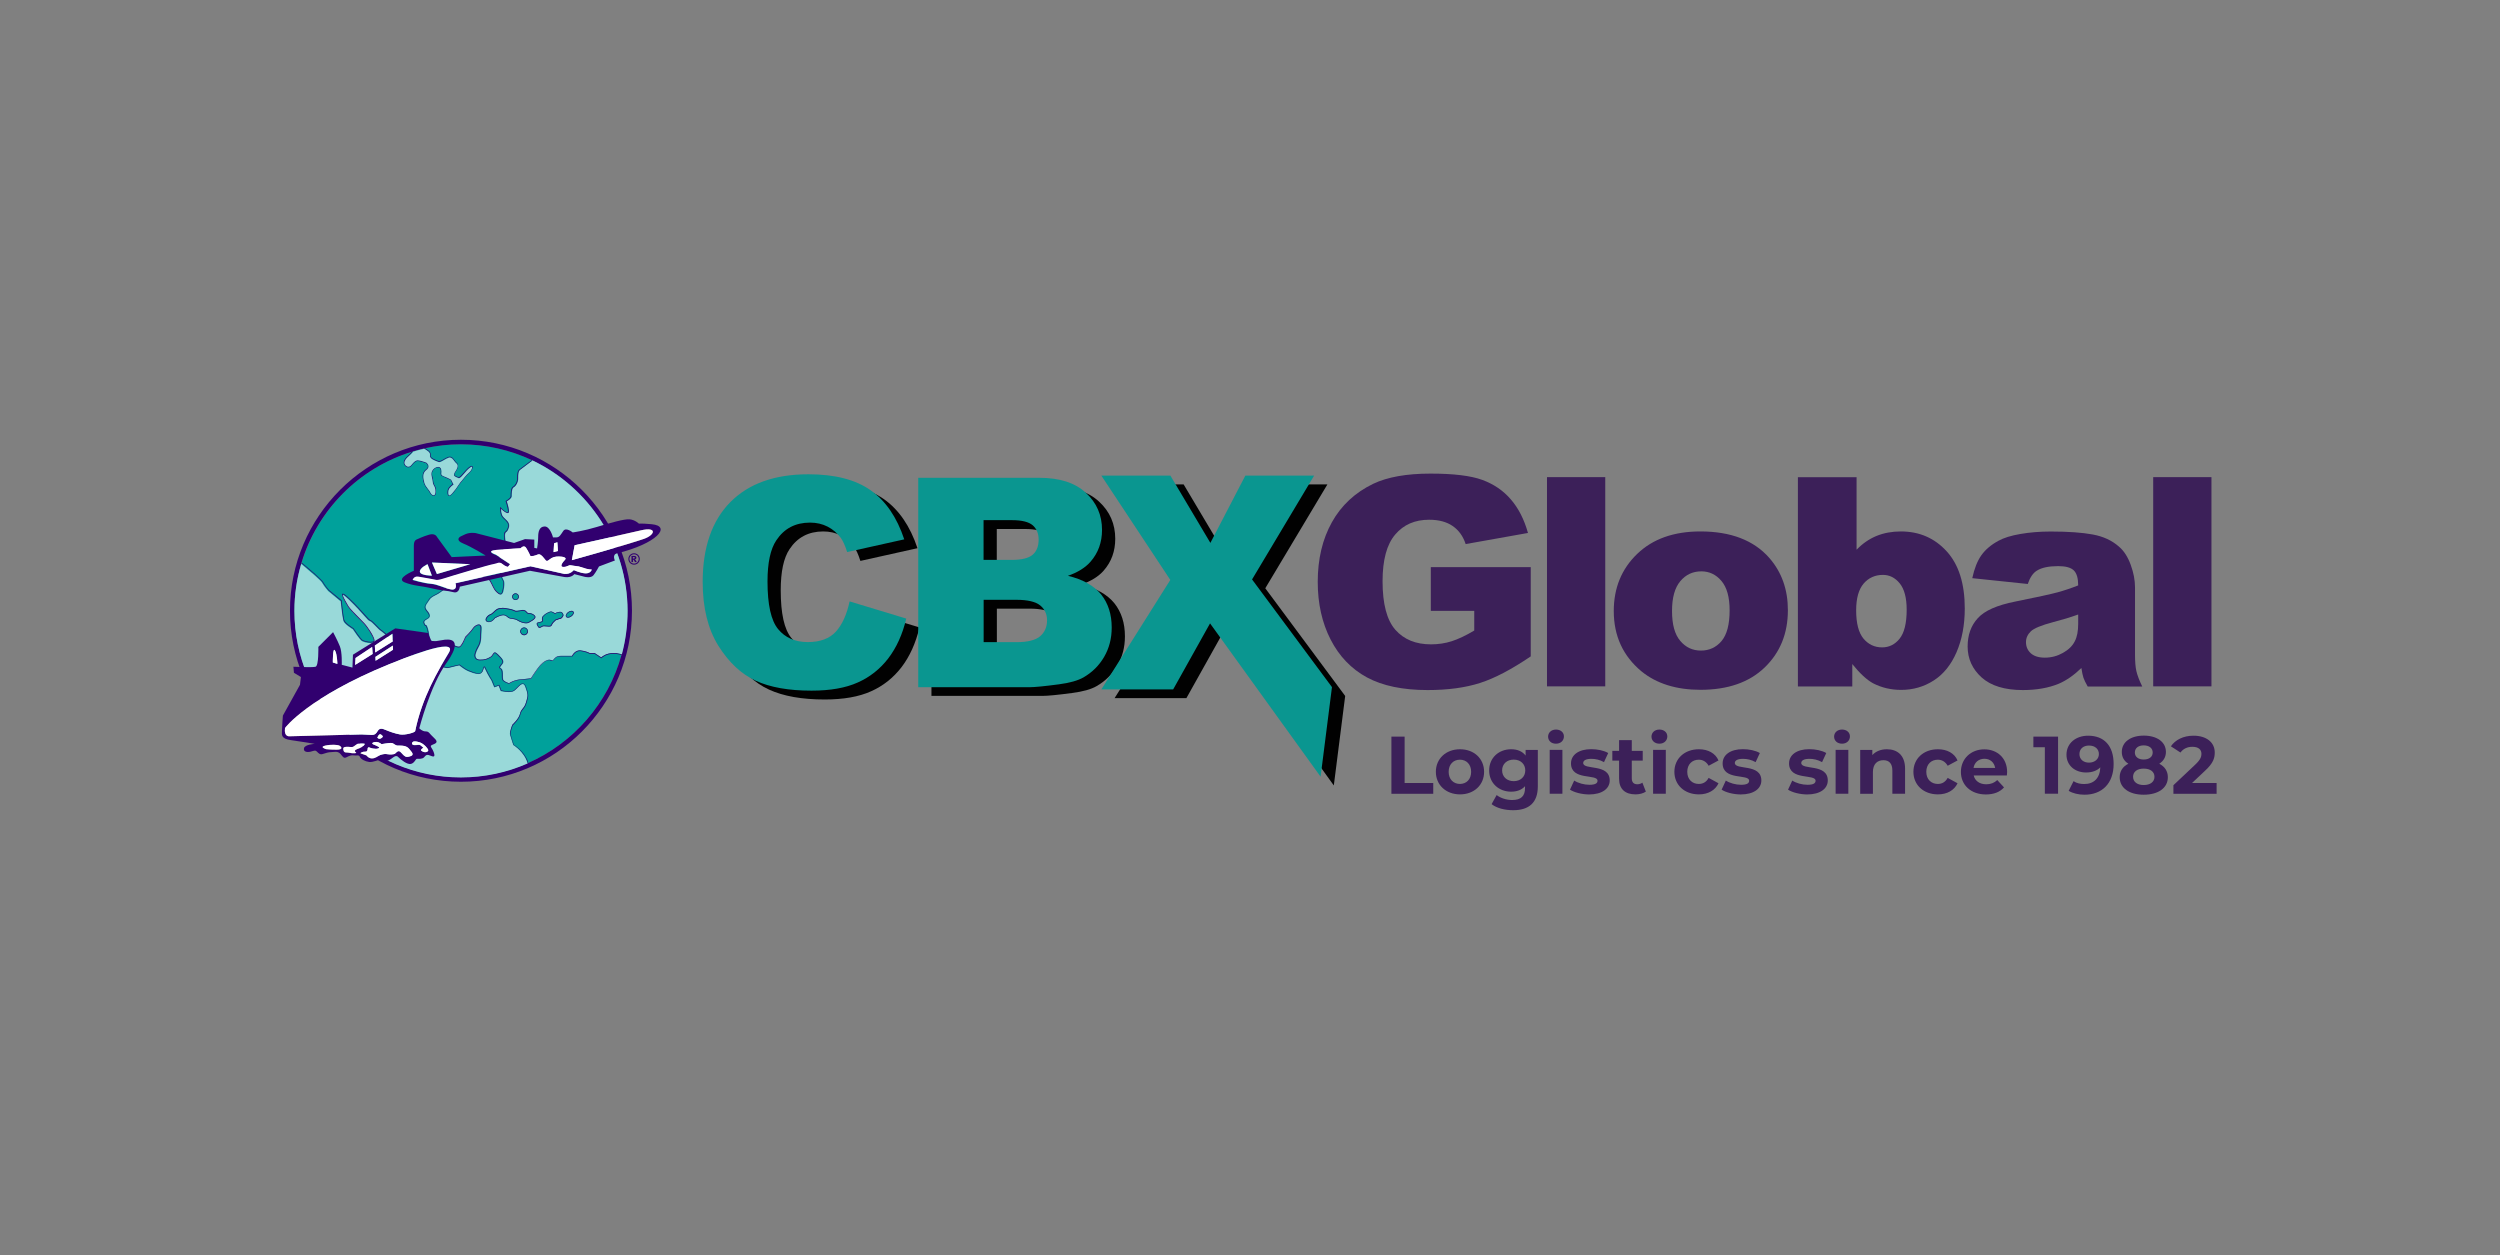 <svg xmlns="http://www.w3.org/2000/svg" xmlns:xlink="http://www.w3.org/1999/xlink" id="Layer_1" x="0px" y="0px" viewBox="0 0 296.93 149.06" style="enable-background:new 0 0 296.93 149.06;" xml:space="preserve"><rect x="0" y="0" width="296.93" height="149.06" fill="#808080" stroke="none"/><style type="text/css">	.st0{clip-path:url(#SVGID_00000089539515218415770680000011547963528200412598_);fill:#00A19B;}	.st1{clip-path:url(#SVGID_00000089539515218415770680000011547963528200412598_);fill:#31006F;}	.st2{clip-path:url(#SVGID_00000089539515218415770680000011547963528200412598_);fill:#99D9D9;}	.st3{clip-path:url(#SVGID_00000089539515218415770680000011547963528200412598_);fill:#FFFFFF;}	.st4{clip-path:url(#SVGID_00000089539515218415770680000011547963528200412598_);fill:#010101;}	.st5{clip-path:url(#SVGID_00000089539515218415770680000011547963528200412598_);fill:#3C2059;}	.st6{clip-path:url(#SVGID_00000089539515218415770680000011547963528200412598_);fill:#0A9690;}	.st7{fill:#3C2059;}</style><g>	<g>		<g>			<defs>				<rect id="SVGID_1_" width="296.93" height="149.06"></rect>			</defs>			<clipPath id="SVGID_00000125563576614613654550000011286493703321839270_">				<use xlink:href="#SVGID_1_" style="overflow:visible;"></use>			</clipPath>			<path style="clip-path:url(#SVGID_00000125563576614613654550000011286493703321839270_);fill:#00A19B;" d="M73.84,77.7    c0.44-1.64,0.68-3.38,0.68-5.16c0-7.86-4.61-14.67-11.27-17.85c-0.03-0.01-0.06-0.03-0.08-0.04c-2.56-1.21-5.41-1.88-8.42-1.88    c-1.47,0-2.9,0.16-4.28,0.47c-0.04,0.01-0.08,0.02-0.11,0.03c-0.44,0.1-0.87,0.22-1.3,0.34c-0.04,0.01-0.08,0.03-0.13,0.04    c-6.28,1.94-11.22,6.92-13.11,13.22c-0.01,0.03-0.02,0.05-0.03,0.08c-0.53,1.78-0.81,3.65-0.81,5.59    c0,10.9,8.87,19.77,19.77,19.77c2.81,0,5.49-0.59,7.92-1.66c0.03-0.01,0.05-0.02,0.08-0.03c5.37-2.38,9.5-7.1,11.07-12.85    C73.83,77.75,73.83,77.72,73.84,77.7"></path>			<path style="clip-path:url(#SVGID_00000125563576614613654550000011286493703321839270_);fill:#31006F;" d="M54.75,52.23    c-11.2,0-20.31,9.11-20.31,20.31c0,11.19,9.11,20.31,20.31,20.31c11.2,0,20.31-9.11,20.31-20.31    C75.06,61.34,65.95,52.23,54.75,52.23 M62.74,90.62c-0.03,0.01-0.05,0.02-0.08,0.03c-2.42,1.06-5.1,1.66-7.92,1.66    c-10.9,0-19.77-8.87-19.77-19.77c0-1.94,0.28-3.82,0.81-5.59c0.01-0.03,0.02-0.06,0.02-0.08c1.89-6.3,6.84-11.28,13.12-13.22    c0.04-0.01,0.08-0.03,0.13-0.04c0.43-0.13,0.86-0.24,1.3-0.34c0.04-0.01,0.08-0.02,0.12-0.03c1.38-0.31,2.81-0.47,4.28-0.47    c3.01,0,5.86,0.68,8.42,1.88c0.03,0.01,0.06,0.03,0.08,0.04c6.66,3.18,11.27,9.99,11.27,17.85c0,1.78-0.24,3.51-0.68,5.16    c-0.01,0.03-0.01,0.05-0.02,0.08C72.24,83.53,68.12,88.24,62.74,90.62"></path>			<path style="clip-path:url(#SVGID_00000125563576614613654550000011286493703321839270_);fill:#99D9D9;" d="M63.25,54.69    c-0.61,0.46-1.31,0.99-1.45,1.1c-0.24,0.18-0.24,0.57-0.24,1.01c0,0.48-0.28,0.95-0.54,1.08c-0.24,0.12-0.24,0.84-0.24,1.07    c0,0.25-0.45,0.53-0.58,0.6c0.07,0.21,0.37,1.13,0.22,1.34c-0.02,0.03-0.06,0.05-0.1,0.05c-0.02,0-0.04,0-0.06-0.01    c-0.31-0.1-0.61-0.39-0.73-0.53c-0.01,0.19,0,0.63,0.19,0.92c0.08,0.11,0.18,0.21,0.3,0.32c0.27,0.25,0.57,0.53,0.43,1.02    c-0.11,0.37-0.22,0.46-0.31,0.53c-0.07,0.05-0.11,0.09-0.14,0.25c-0.06,0.38,0.13,1.21,0.13,1.22l0.01,0.02l-0.01,0.01    c-0.52,0.87-1.27,2.31-1.05,2.49c0.2,0.16,0.35,0.64,0.48,1.07c0.09,0.27,0.17,0.53,0.24,0.63c0.21,0.28,0.08,0.92,0.01,1.27    c-0.02,0.12-0.1,0.46-0.33,0.46c-0.08,0-0.16-0.04-0.26-0.12c-0.33-0.26-0.4-0.33-0.66-0.86c-0.06-0.12-0.11-0.22-0.14-0.29    c-0.11-0.23-0.13-0.27-0.38-0.62c-0.15-0.21-0.9-0.32-2.1-0.32c-0.4,0-0.72,0.01-0.78,0.02c-0.17,0.11-2.48,1.64-2.85,1.94    c-0.16,0.13-0.35,0.23-0.54,0.32c-0.3,0.15-0.6,0.31-0.76,0.58c-0.06,0.1-0.12,0.19-0.19,0.28c-0.23,0.33-0.41,0.59-0.08,0.97    c0.25,0.29,0.36,0.51,0.32,0.69c-0.03,0.14-0.13,0.25-0.33,0.35c-0.36,0.18-0.37,0.35-0.24,0.6c0.04,0.08,0.06,0.08,0.08,0.08    c0.08,0,0.13,0.02,0.25,0.38c0.18,0.52,0.2,1.26,0.2,1.42l1.14,0.38l1.31-0.07l0.01,0.01c0.01,0.01,0.68,0.47,1.04,0.47    c0.04,0,0.07,0,0.1-0.01c0.25-0.1,0.59-0.86,0.69-1.15l0.01-0.01c0.01-0.01,0.72-0.72,0.9-1.03c0.12-0.21,0.44-0.44,0.68-0.44    c0.09,0,0.16,0.03,0.21,0.08c0.08,0.08,0.11,0.23,0.1,0.44c-0.02,0.23-0.03,0.44-0.03,0.64c-0.02,0.55-0.04,0.99-0.23,1.33    c-0.23,0.41-0.38,0.74-0.45,1.03c-0.03,0.14-0.03,0.34,0.08,0.48c0.1,0.12,0.25,0.18,0.47,0.18c0.58,0,0.77-0.07,1.22-0.32    c0.16-0.09,0.25-0.23,0.31-0.34c0.07-0.11,0.13-0.2,0.23-0.2c0.09,0,0.19,0.07,0.35,0.22c0.52,0.52,0.81,0.81,0.52,1.16    l-0.05,0.06c-0.13,0.16-0.23,0.28-0.21,0.36c0.01,0.03,0.05,0.07,0.12,0.11c0.2,0.1,0.2,0.47,0.2,0.83c0,0.17,0,0.32,0.02,0.43    c0.05,0.24,0.53,0.43,0.73,0.49c0.1-0.07,0.59-0.39,1.31-0.45c0.69-0.06,1.18-0.12,1.28-0.13c0.09-0.13,0.68-1.07,1.1-1.55    c0.37-0.42,0.76-0.66,1.09-0.66c0.1,0,0.19,0.02,0.26,0.07c0.11,0.06,0.16,0,0.26-0.12c0.13-0.16,0.33-0.41,0.83-0.41h1.34    c0.07-0.13,0.4-0.71,1-0.65c0.61,0.06,1.04,0.29,1.11,0.32h0.59l0.01,0.01l0.75,0.5c0.11-0.11,0.6-0.52,1.48-0.52    c0.22,0,0.45,0.03,0.68,0.08c0.09,0.02,0.19,0.04,0.28,0.06c0.44-1.65,0.68-3.38,0.68-5.16C74.52,64.68,69.91,57.87,63.25,54.69     M61.23,70.47c0.22,0,0.4,0.18,0.4,0.4c0,0.22-0.18,0.4-0.4,0.4c-0.22,0-0.4-0.18-0.4-0.4C60.83,70.65,61.01,70.47,61.23,70.47     M62.25,75.44c-0.25,0-0.46-0.2-0.46-0.46c0-0.25,0.2-0.46,0.46-0.46c0.25,0,0.46,0.21,0.46,0.46    C62.7,75.24,62.5,75.44,62.25,75.44 M62.97,73.86c-0.05,0.03-0.09,0.05-0.13,0.08c-0.09,0.06-0.22,0.09-0.36,0.09    c-0.33,0-0.7-0.15-0.92-0.28c-0.3-0.18-0.37-0.19-0.76-0.25l-0.08-0.01c-0.27-0.04-0.36-0.12-0.47-0.21    c-0.08-0.07-0.16-0.13-0.32-0.19c-0.04-0.01-0.09-0.02-0.15-0.02c-0.37,0-0.91,0.3-0.98,0.34c-0.05,0.07-0.35,0.48-0.74,0.48    c-0.05,0-0.1-0.01-0.15-0.02c-0.15-0.04-0.23-0.14-0.23-0.27c-0.01-0.24,0.26-0.56,0.56-0.65c0.16-0.05,0.28-0.18,0.42-0.31    c0.19-0.18,0.38-0.37,0.69-0.41c0.15-0.02,0.27-0.03,0.37-0.03c0.15,0,0.26,0.02,0.4,0.04c0.08,0.01,0.17,0.03,0.28,0.04    c0.42,0.06,0.79,0.23,0.85,0.26c0.05,0,0.28-0.01,0.57-0.06c0.13-0.03,0.22-0.04,0.29-0.04c0.19,0,0.33,0.07,0.46,0.25    c0.08,0.11,0.16,0.11,0.28,0.12c0.14,0.01,0.31,0.02,0.56,0.2c0.11,0.08,0.17,0.17,0.16,0.27    C63.58,73.52,63.24,73.71,62.97,73.86 M66.81,73.29c-0.04,0.05-0.17,0.2-0.29,0.2c-0.08,0-0.16,0.04-0.23,0.07    c-0.07,0.03-0.13,0.06-0.18,0.06c-0.07,0-0.18,0.11-0.3,0.24c-0.03,0.03-0.06,0.06-0.09,0.09c-0.09,0.09-0.12,0.17-0.16,0.24    c-0.03,0.07-0.06,0.14-0.14,0.18c-0.05,0.03-0.12,0.04-0.23,0.04c-0.09,0-0.2-0.01-0.31-0.02c-0.1-0.01-0.19-0.02-0.26-0.02    c-0.14,0-0.22,0.05-0.3,0.1c-0.05,0.03-0.1,0.06-0.16,0.08c-0.03,0.01-0.06,0.01-0.08,0.01c-0.13,0-0.19-0.12-0.3-0.34    c-0.04-0.08-0.05-0.14-0.02-0.2c0.05-0.1,0.21-0.12,0.32-0.14c0.02-0.01,0.05-0.01,0.07-0.01c0.19-0.04,0.27-0.09,0.25-0.16    c-0.05-0.23-0.03-0.39,0.06-0.5c0.1-0.13,0.29-0.29,0.43-0.37c0.13-0.08,0.42-0.21,0.57-0.21c0.12,0,0.39,0.16,0.49,0.22    c0.13-0.13,0.45-0.18,0.6-0.18c0.04,0,0.07,0,0.09,0.01c0.15,0.03,0.26,0.22,0.29,0.34C66.94,73.11,66.84,73.25,66.81,73.29     M67.77,73.27c-0.11,0.06-0.22,0.09-0.31,0.09c-0.13,0-0.23-0.06-0.25-0.16c-0.05-0.17,0.11-0.42,0.37-0.56    c0.11-0.06,0.22-0.09,0.31-0.09c0.13,0,0.22,0.06,0.25,0.16C68.19,72.89,68.02,73.13,67.77,73.27"></path>			<path style="clip-path:url(#SVGID_00000125563576614613654550000011286493703321839270_);fill:#99D9D9;" d="M60.98,88.51    l-0.01-0.01l-0.01-0.01c-0.01-0.04-0.33-0.98-0.39-1.24c-0.07-0.27,0.25-1.1,0.26-1.13l0.01-0.01c0.01-0.01,0.77-0.71,0.9-1.28    c0.06-0.29,0.19-0.46,0.33-0.64c0.14-0.18,0.29-0.37,0.39-0.73c0.02-0.09,0.04-0.16,0.06-0.23c0.15-0.53,0.21-0.73-0.13-1.63    c-0.09-0.24-0.19-0.35-0.32-0.35c-0.18,0-0.4,0.22-0.61,0.44c-0.19,0.2-0.4,0.41-0.59,0.46c-0.12,0.03-0.27,0.05-0.44,0.05    c-0.46,0-0.94-0.11-0.94-0.11l-0.02,0l-0.25-0.63l-0.52,0.19l-0.34-0.82c0,0-0.39-0.59-0.72-1.3c-0.11-0.24-0.15-0.27-0.16-0.27    c-0.01,0.01-0.04,0.1-0.06,0.17c-0.04,0.15-0.1,0.36-0.24,0.5c-0.08,0.08-0.21,0.13-0.38,0.13c-0.38,0-0.9-0.22-1.18-0.33    c-0.04-0.02-0.08-0.03-0.11-0.05c-0.3-0.12-0.87-0.57-0.97-0.64c-0.11,0.02-0.68,0.14-1.09,0.26c-0.11,0.03-0.22,0.05-0.34,0.05    c-0.33,0-0.58-0.11-0.59-0.11c-0.01-0.01-1.12-0.59-2.27-0.72c-0.9-0.1-3.13-2-4.33-3.01c-0.35-0.3-0.63-0.54-0.69-0.57    c-0.12-0.06-0.35-0.29-0.59-0.54c-0.27-0.28-0.58-0.59-0.71-0.62c-0.14-0.03-0.31-0.23-0.66-0.62c-0.37-0.43-0.94-1.06-1.83-1.93    c-0.52-0.5-0.69-0.58-0.75-0.58c-0.01,0-0.01,0-0.01,0.01c-0.03,0.05,0.02,0.31,0.67,1.39l0.03,0.05    c0.13,0.21,0.74,0.87,1.82,1.94c0.4,0.4,1.18,1.58,1.25,2.04c0.01,0.07-0.01,0.13-0.05,0.18c-0.07,0.08-0.21,0.12-0.41,0.12    c-0.38,0-0.88-0.14-1.04-0.26c-0.25-0.19-0.97-1.26-1.04-1.37c-0.1-0.06-0.99-0.61-1.12-0.99c-0.12-0.38-0.31-2.13-0.33-2.33    l-1.48-1.23c-0.01-0.01-0.47-0.53-0.73-0.99c-0.15-0.27-1.45-1.38-2.47-2.23c-0.53,1.77-0.81,3.65-0.81,5.59    c0,10.9,8.87,19.77,19.77,19.77c2.82,0,5.49-0.59,7.92-1.66C62.29,89.3,60.99,88.52,60.98,88.51"></path>			<path style="clip-path:url(#SVGID_00000125563576614613654550000011286493703321839270_);fill:#31006F;" d="M48.49,55.51    c0.16,0,0.31-0.08,0.43-0.24c0.28-0.34,0.46-0.52,0.7-0.52c0.24,0,0.91,0.24,0.98,0.26c0.03,0.02,0.22,0.18,0.22,0.38    c0,0.12-0.07,0.24-0.22,0.35c-0.57,0.43-0.4,1.09-0.28,1.57c0.08,0.33,0.28,0.58,0.46,0.8c0.11,0.14,0.22,0.28,0.27,0.41    c0.08,0.2,0.28,0.36,0.45,0.36c0.09,0,0.29-0.05,0.29-0.51c0-0.41-0.08-0.57-0.17-0.71c-0.06-0.11-0.13-0.23-0.16-0.49    c-0.02-0.2-0.06-0.36-0.09-0.5c-0.07-0.29-0.11-0.48,0.02-0.74c0.12-0.23,0.41-0.42,0.64-0.42c0.1,0,0.23,0.04,0.29,0.22    c0.05,0.16,0.03,0.29,0.02,0.4c-0.02,0.2-0.03,0.35,0.33,0.49c0.47,0.18,0.79,0.36,0.85,0.39l0.24,0.49    c-0.12,0.08-0.53,0.38-0.59,0.74c-0.03,0.21-0.04,0.47,0.06,0.59c0.03,0.04,0.08,0.06,0.13,0.06c0.11,0,0.24-0.09,0.41-0.28    c0.34-0.38,0.51-0.65,0.67-0.89c0.09-0.14,0.17-0.26,0.27-0.38l0.08-0.1c0.27-0.34,0.68-0.85,0.98-1.1    c0.22-0.18,0.42-0.58,0.36-0.73c-0.04-0.12-0.18-0.1-0.41,0.07c-0.26,0.2-0.48,0.47-0.69,0.7c-0.25,0.29-0.48,0.55-0.6,0.49    c-0.04-0.02-0.09-0.04-0.14-0.06c-0.14-0.06-0.28-0.12-0.32-0.22c-0.02-0.07,0.01-0.15,0.08-0.25c0.2-0.31,0.58-0.87,0.19-1.18    c-0.1-0.08-0.18-0.19-0.26-0.31c-0.15-0.2-0.3-0.41-0.56-0.41c-0.07,0-0.14,0.01-0.21,0.04c-0.2,0.08-0.38,0.18-0.53,0.27    c-0.25,0.15-0.46,0.26-0.64,0.19c-0.04-0.01-0.08-0.03-0.12-0.05c-0.33-0.13-0.84-0.32-0.78-0.64c0.06-0.38-0.26-0.59-0.66-0.82    c-0.04,0.01-0.08,0.02-0.12,0.03h0c0.42,0.24,0.76,0.43,0.7,0.78c-0.06,0.39,0.48,0.59,0.83,0.73c0.04,0.02,0.08,0.03,0.12,0.05    c0.05,0.02,0.1,0.03,0.15,0.03c0.17,0,0.35-0.11,0.55-0.23c0.15-0.09,0.32-0.19,0.52-0.27c0.07-0.03,0.13-0.04,0.19-0.04    c0.22,0,0.35,0.18,0.5,0.38c0.08,0.12,0.17,0.23,0.28,0.32c0.28,0.22,0.12,0.59-0.21,1.08c-0.08,0.13-0.11,0.23-0.08,0.32    c0.04,0.14,0.2,0.21,0.36,0.27c0.05,0.02,0.1,0.04,0.14,0.06c0.02,0.01,0.05,0.02,0.08,0.02c0.17,0,0.37-0.23,0.62-0.53    c0.2-0.23,0.42-0.5,0.67-0.69c0.15-0.12,0.22-0.13,0.25-0.13c0.02,0,0.03,0.01,0.03,0.02c0.04,0.12-0.13,0.48-0.34,0.65    c-0.3,0.25-0.72,0.76-0.99,1.11l-0.08,0.1c-0.1,0.12-0.18,0.25-0.27,0.39c-0.15,0.24-0.33,0.5-0.66,0.88    c-0.19,0.21-0.29,0.26-0.35,0.26c-0.03,0-0.05-0.01-0.07-0.03c-0.06-0.08-0.08-0.29-0.04-0.52c0.06-0.38,0.57-0.7,0.58-0.71    l0.03-0.02l-0.29-0.58l-0.01-0.01c0,0-0.34-0.2-0.87-0.4c-0.31-0.12-0.3-0.21-0.28-0.41c0.01-0.11,0.02-0.25-0.03-0.43    c-0.05-0.18-0.18-0.28-0.36-0.28c-0.26,0-0.58,0.21-0.71,0.47c-0.14,0.28-0.09,0.5-0.03,0.8c0.03,0.14,0.07,0.3,0.09,0.49    c0.03,0.28,0.1,0.4,0.17,0.52c0.08,0.14,0.16,0.28,0.16,0.67c0,0.28-0.08,0.43-0.22,0.43c-0.14,0-0.31-0.14-0.37-0.31    c-0.06-0.14-0.17-0.28-0.29-0.43c-0.17-0.21-0.37-0.46-0.44-0.77c-0.12-0.49-0.27-1.09,0.25-1.49c0.17-0.13,0.25-0.27,0.25-0.42    c0-0.25-0.24-0.44-0.25-0.45l-0.01,0c-0.03-0.01-0.74-0.27-1.01-0.27c-0.27,0-0.48,0.19-0.76,0.54    c-0.11,0.14-0.24,0.21-0.37,0.21c-0.13,0-0.26-0.08-0.37-0.21c-0.19-0.26-0.04-0.63,0.39-1.01c0.25-0.21,0.35-0.35,0.46-0.51    c0.02-0.03,0.05-0.07,0.07-0.1c-0.04,0.01-0.08,0.03-0.13,0.04c0,0-0.01,0.01-0.01,0.01c-0.11,0.15-0.21,0.29-0.45,0.49    c-0.47,0.41-0.62,0.82-0.4,1.12C48.18,55.42,48.34,55.51,48.49,55.51"></path>			<path style="clip-path:url(#SVGID_00000125563576614613654550000011286493703321839270_);fill:#31006F;" d="M72.88,77.56    c-0.88,0-1.36,0.42-1.48,0.52l-0.75-0.5l-0.01-0.01h-0.59c-0.07-0.04-0.5-0.26-1.11-0.32c-0.61-0.06-0.94,0.52-1.01,0.65h-1.34    c-0.5,0-0.7,0.25-0.83,0.41c-0.1,0.12-0.15,0.18-0.26,0.12c-0.08-0.05-0.17-0.07-0.27-0.07c-0.32,0-0.71,0.24-1.09,0.66    c-0.42,0.48-1.01,1.42-1.1,1.55c-0.1,0.01-0.59,0.07-1.28,0.13c-0.72,0.06-1.21,0.38-1.31,0.45c-0.2-0.06-0.69-0.24-0.74-0.48    c-0.02-0.11-0.02-0.26-0.02-0.43c0-0.36,0-0.74-0.2-0.84c-0.07-0.04-0.11-0.07-0.12-0.11c-0.01-0.07,0.08-0.19,0.21-0.36    l0.05-0.06c0.28-0.35,0-0.64-0.52-1.16c-0.15-0.15-0.26-0.22-0.35-0.22c-0.11,0-0.16,0.1-0.23,0.2    c-0.07,0.11-0.15,0.25-0.31,0.34c-0.45,0.25-0.64,0.32-1.22,0.32c-0.21,0-0.37-0.06-0.47-0.18c-0.11-0.15-0.12-0.35-0.08-0.48    c0.07-0.29,0.22-0.62,0.45-1.03c0.19-0.34,0.21-0.77,0.23-1.33c0.01-0.2,0.01-0.42,0.03-0.64c0.02-0.21-0.02-0.36-0.1-0.44    c-0.05-0.06-0.12-0.08-0.21-0.08c-0.24,0-0.56,0.23-0.68,0.43c-0.19,0.32-0.9,1.03-0.91,1.03l-0.01,0.02    c-0.11,0.29-0.44,1.05-0.69,1.15c-0.03,0.01-0.06,0.01-0.1,0.01c-0.36,0-1.03-0.46-1.04-0.47l-0.01-0.01l-1.31,0.07l-1.14-0.38    c0-0.15-0.02-0.89-0.2-1.42c-0.12-0.35-0.17-0.38-0.25-0.38c-0.02,0-0.04,0-0.08-0.08c-0.12-0.25-0.12-0.42,0.24-0.6    c0.2-0.1,0.31-0.21,0.33-0.35c0.04-0.18-0.07-0.4-0.32-0.69c-0.34-0.39-0.15-0.64,0.08-0.97c0.06-0.09,0.13-0.18,0.19-0.28    c0.15-0.27,0.46-0.43,0.76-0.58c0.19-0.1,0.38-0.19,0.54-0.32c0.37-0.31,2.68-1.84,2.85-1.94c0.06,0,0.38-0.02,0.78-0.02    c1.2,0,1.95,0.12,2.1,0.33c0.24,0.34,0.26,0.39,0.38,0.62c0.03,0.07,0.08,0.16,0.14,0.29c0.27,0.53,0.34,0.6,0.66,0.86    c0.1,0.08,0.18,0.11,0.26,0.11c0.23,0,0.3-0.35,0.33-0.46c0.07-0.35,0.2-0.99-0.01-1.27c-0.08-0.1-0.16-0.36-0.24-0.63    c-0.13-0.42-0.28-0.9-0.48-1.06c-0.22-0.17,0.53-1.62,1.05-2.49l0.01-0.01l0-0.02c0-0.01-0.19-0.85-0.13-1.22    c0.03-0.16,0.07-0.2,0.14-0.25c0.09-0.07,0.2-0.16,0.31-0.53c0.15-0.48-0.16-0.77-0.42-1.02c-0.11-0.11-0.22-0.21-0.3-0.32    c-0.19-0.29-0.2-0.73-0.19-0.92c0.13,0.14,0.43,0.42,0.74,0.53c0.02,0.01,0.04,0.01,0.06,0.01c0.04,0,0.08-0.02,0.1-0.05    c0.15-0.21-0.16-1.14-0.23-1.35c0.13-0.07,0.58-0.35,0.58-0.6c0-0.24,0-0.95,0.24-1.07c0.26-0.13,0.54-0.59,0.54-1.07    c0-0.44,0-0.83,0.24-1.01c0.14-0.11,0.84-0.63,1.45-1.09c-0.03-0.01-0.06-0.03-0.08-0.04c-0.6,0.45-1.28,0.97-1.42,1.07    c-0.28,0.21-0.28,0.61-0.28,1.07c0,0.45-0.26,0.88-0.5,1c-0.25,0.12-0.28,0.68-0.28,1.14c0,0.19-0.41,0.46-0.57,0.55l-0.03,0.02    l0.01,0.03c0.15,0.43,0.35,1.16,0.25,1.3c-0.02,0.02-0.03,0.02-0.07,0.01c-0.38-0.13-0.76-0.57-0.76-0.58l-0.06-0.07l-0.01,0.09    c0,0.03-0.06,0.67,0.2,1.07c0.08,0.12,0.19,0.22,0.31,0.33c0.26,0.25,0.53,0.5,0.41,0.93c-0.1,0.35-0.21,0.42-0.29,0.49    c-0.07,0.06-0.14,0.11-0.17,0.3c-0.06,0.37,0.1,1.12,0.13,1.24c-0.25,0.41-1.36,2.31-1.02,2.57c0.18,0.15,0.33,0.62,0.46,1.03    c0.09,0.29,0.17,0.55,0.25,0.66c0.19,0.25,0.05,0.89-0.01,1.21c-0.08,0.41-0.22,0.49-0.46,0.3c-0.32-0.26-0.38-0.31-0.64-0.83    c-0.06-0.13-0.11-0.22-0.14-0.29c-0.11-0.23-0.13-0.28-0.38-0.62c-0.21-0.3-1.29-0.36-2.16-0.36c-0.45,0-0.8,0.02-0.8,0.02h-0.01    l-0.01,0.01c-0.1,0.07-2.48,1.63-2.87,1.96c-0.15,0.12-0.33,0.21-0.52,0.31c-0.31,0.16-0.62,0.32-0.79,0.61    c-0.05,0.1-0.12,0.19-0.18,0.28c-0.23,0.33-0.45,0.64-0.07,1.07c0.23,0.27,0.33,0.47,0.3,0.62c-0.02,0.11-0.11,0.21-0.29,0.29    c-0.42,0.21-0.42,0.43-0.28,0.7c0.05,0.11,0.09,0.13,0.15,0.13c0.03,0,0.06,0,0.17,0.32c0.19,0.57,0.19,1.41,0.19,1.42v0.03    l1.2,0.4l0,0l1.3-0.06c0.1,0.06,0.71,0.47,1.07,0.47c0.05,0,0.09-0.01,0.13-0.02c0.33-0.13,0.69-1.08,0.74-1.19    c0.08-0.07,0.72-0.73,0.91-1.04c0.11-0.18,0.4-0.4,0.61-0.4c0.06,0,0.11,0.02,0.15,0.06c0.06,0.07,0.09,0.2,0.08,0.38    c-0.02,0.23-0.03,0.44-0.03,0.64c-0.02,0.54-0.04,0.97-0.22,1.29c-0.24,0.41-0.39,0.76-0.46,1.05c-0.04,0.16-0.03,0.38,0.1,0.55    c0.11,0.14,0.29,0.21,0.53,0.21c0.6,0,0.79-0.07,1.26-0.33c0.18-0.1,0.27-0.25,0.34-0.36c0.07-0.11,0.11-0.17,0.17-0.17    c0.06,0,0.16,0.06,0.29,0.2c0.52,0.52,0.75,0.76,0.52,1.05l-0.05,0.06c-0.16,0.19-0.25,0.31-0.23,0.42    c0.01,0.06,0.06,0.11,0.16,0.16c0.15,0.07,0.15,0.46,0.15,0.76c0,0.17,0,0.33,0.02,0.44c0.07,0.34,0.78,0.54,0.81,0.55l0.02,0.01    l0.01-0.01c0,0,0.52-0.38,1.28-0.45c0.77-0.06,1.3-0.13,1.3-0.13l0.02,0l0.01-0.02c0.01-0.01,0.65-1.04,1.1-1.56    c0.35-0.4,0.73-0.64,1.03-0.64c0.08,0,0.16,0.02,0.23,0.06c0.04,0.03,0.08,0.04,0.12,0.04c0.1,0,0.16-0.08,0.24-0.17    c0.13-0.16,0.31-0.38,0.77-0.38h1.39L68,77.96c0-0.01,0.32-0.69,0.94-0.63c0.63,0.07,1.08,0.32,1.09,0.32l0.01,0.01h0.58    l0.8,0.53l0.02-0.02c0.01,0,0.49-0.52,1.44-0.52c0.21,0,0.44,0.03,0.67,0.08c0.09,0.02,0.18,0.04,0.27,0.06    c0.01-0.03,0.01-0.05,0.02-0.08c-0.09-0.02-0.18-0.04-0.28-0.06C73.33,77.58,73.1,77.56,72.88,77.56"></path>			<path style="clip-path:url(#SVGID_00000125563576614613654550000011286493703321839270_);fill:#31006F;" d="M61.23,71.27    c0.22,0,0.4-0.18,0.4-0.4c0-0.22-0.18-0.4-0.4-0.4c-0.22,0-0.4,0.18-0.4,0.4C60.83,71.09,61.01,71.27,61.23,71.27 M61.23,70.55    c0.18,0,0.32,0.14,0.32,0.32c0,0.18-0.14,0.33-0.32,0.33c-0.18,0-0.32-0.15-0.32-0.33C60.91,70.69,61.06,70.55,61.23,70.55"></path>			<path style="clip-path:url(#SVGID_00000125563576614613654550000011286493703321839270_);fill:#31006F;" d="M67.89,72.55    c-0.1,0-0.21,0.03-0.31,0.09c-0.26,0.14-0.42,0.39-0.37,0.56c0.03,0.1,0.12,0.16,0.25,0.16c0.1,0,0.21-0.03,0.31-0.09    c0.26-0.14,0.42-0.39,0.37-0.56C68.11,72.61,68.02,72.55,67.89,72.55 M67.73,73.2c-0.1,0.05-0.19,0.08-0.28,0.08    c-0.06,0-0.15-0.01-0.18-0.1c-0.04-0.13,0.12-0.35,0.33-0.47c0.1-0.05,0.19-0.08,0.28-0.08c0.06,0,0.15,0.01,0.18,0.1    C68.1,72.87,67.95,73.08,67.73,73.2"></path>			<path style="clip-path:url(#SVGID_00000125563576614613654550000011286493703321839270_);fill:#31006F;" d="M66.63,72.68    c-0.02-0.01-0.05-0.01-0.09-0.01c-0.15,0-0.47,0.05-0.6,0.18c-0.1-0.06-0.37-0.22-0.49-0.22c-0.15,0-0.44,0.14-0.57,0.22    c-0.14,0.08-0.32,0.25-0.43,0.37c-0.08,0.11-0.11,0.27-0.06,0.5c0.01,0.07-0.07,0.12-0.25,0.16c-0.02,0-0.04,0.01-0.06,0.01    c-0.11,0.02-0.27,0.04-0.32,0.14c-0.03,0.05-0.02,0.12,0.02,0.2c0.11,0.22,0.17,0.34,0.3,0.34c0.02,0,0.05-0.01,0.08-0.01    c0.06-0.02,0.11-0.05,0.16-0.08c0.08-0.05,0.16-0.1,0.3-0.1c0.07,0,0.17,0.01,0.27,0.02c0.1,0.01,0.21,0.02,0.31,0.02    c0.11,0,0.18-0.01,0.23-0.04c0.07-0.04,0.11-0.11,0.14-0.18c0.03-0.07,0.07-0.15,0.15-0.24c0.03-0.03,0.06-0.06,0.09-0.09    c0.12-0.13,0.23-0.23,0.3-0.23c0.06,0,0.12-0.03,0.18-0.06c0.07-0.03,0.16-0.07,0.23-0.07c0.13,0,0.26-0.15,0.29-0.2    c0.03-0.04,0.13-0.18,0.11-0.26C66.89,72.9,66.78,72.71,66.63,72.68 M66.75,73.24c-0.08,0.1-0.17,0.17-0.23,0.17    c-0.1,0-0.19,0.04-0.27,0.08c-0.06,0.03-0.11,0.05-0.15,0.05c-0.1,0-0.21,0.11-0.35,0.26c-0.03,0.03-0.06,0.06-0.09,0.09    c-0.1,0.1-0.14,0.19-0.17,0.26c-0.03,0.07-0.05,0.12-0.11,0.15c-0.03,0.02-0.1,0.03-0.19,0.03c-0.09,0-0.2-0.01-0.3-0.02    c-0.1-0.01-0.19-0.02-0.27-0.02c-0.16,0-0.26,0.06-0.34,0.11c-0.04,0.03-0.09,0.06-0.14,0.07c-0.12,0.04-0.16-0.03-0.29-0.29    c-0.03-0.05-0.03-0.1-0.02-0.12c0.03-0.06,0.17-0.08,0.26-0.1c0.03,0,0.05-0.01,0.07-0.01c0.09-0.02,0.36-0.07,0.32-0.26    c-0.04-0.2-0.03-0.35,0.04-0.44c0.1-0.12,0.27-0.28,0.41-0.36c0.14-0.08,0.41-0.2,0.52-0.2c0.08,0,0.34,0.14,0.47,0.23l0.03,0.02    l0.02-0.03c0.07-0.11,0.38-0.17,0.56-0.17c0.04,0,0.06,0,0.08,0c0.1,0.02,0.2,0.18,0.23,0.29    C66.85,73.07,66.82,73.14,66.75,73.24"></path>			<path style="clip-path:url(#SVGID_00000125563576614613654550000011286493703321839270_);fill:#31006F;" d="M63.43,73.03    c-0.25-0.18-0.42-0.19-0.56-0.2c-0.12-0.01-0.19-0.01-0.28-0.12c-0.13-0.18-0.27-0.25-0.46-0.25c-0.08,0-0.17,0.01-0.3,0.04    c-0.28,0.06-0.52,0.06-0.57,0.06c-0.06-0.03-0.43-0.2-0.85-0.26c-0.11-0.01-0.2-0.03-0.28-0.05c-0.15-0.03-0.25-0.05-0.41-0.05    c-0.1,0-0.22,0.01-0.37,0.03c-0.31,0.04-0.51,0.23-0.69,0.41c-0.14,0.13-0.26,0.26-0.42,0.31c-0.29,0.1-0.56,0.42-0.56,0.65    c0,0.13,0.09,0.22,0.24,0.27c0.05,0.01,0.1,0.02,0.15,0.02c0.39,0,0.69-0.42,0.74-0.48c0.07-0.04,0.61-0.34,0.98-0.34    c0.06,0,0.11,0.01,0.15,0.02c0.16,0.05,0.24,0.12,0.32,0.19c0.1,0.09,0.2,0.17,0.47,0.21l0.08,0.01    c0.39,0.06,0.46,0.06,0.76,0.25c0.22,0.13,0.59,0.28,0.92,0.28c0.14,0,0.26-0.03,0.36-0.09c0.04-0.02,0.08-0.05,0.13-0.08    c0.27-0.15,0.61-0.34,0.62-0.57C63.6,73.2,63.54,73.11,63.43,73.03 M62.93,73.79c-0.05,0.03-0.09,0.05-0.13,0.08    c-0.08,0.05-0.19,0.08-0.32,0.08c-0.31,0-0.67-0.15-0.88-0.27c-0.31-0.19-0.4-0.2-0.79-0.25l-0.07-0.01    c-0.24-0.03-0.33-0.11-0.43-0.19c-0.08-0.07-0.17-0.14-0.35-0.2c-0.05-0.02-0.11-0.03-0.17-0.03c-0.42,0-1.01,0.34-1.03,0.36    l-0.01,0.01c0,0-0.31,0.46-0.68,0.46c-0.04,0-0.08-0.01-0.12-0.02c-0.12-0.03-0.17-0.1-0.18-0.19c-0.01-0.2,0.25-0.49,0.5-0.58    c0.18-0.06,0.31-0.19,0.45-0.33c0.18-0.17,0.36-0.35,0.65-0.39c0.15-0.02,0.26-0.03,0.36-0.03c0.15,0,0.25,0.02,0.39,0.05    c0.08,0.01,0.17,0.03,0.28,0.05c0.44,0.06,0.83,0.25,0.83,0.26l0.02,0c0.01,0,0.27,0,0.59-0.07c0.12-0.02,0.21-0.03,0.28-0.03    c0.17,0,0.28,0.06,0.4,0.21c0.1,0.14,0.21,0.15,0.34,0.15c0.13,0.01,0.29,0.02,0.52,0.18c0.09,0.06,0.13,0.13,0.13,0.2    C63.5,73.47,63.17,73.66,62.93,73.79"></path>			<path style="clip-path:url(#SVGID_00000125563576614613654550000011286493703321839270_);fill:#31006F;" d="M62.25,74.53    c-0.25,0-0.46,0.21-0.46,0.46c0,0.25,0.21,0.46,0.46,0.46c0.25,0,0.46-0.2,0.46-0.46C62.7,74.73,62.5,74.53,62.25,74.53     M62.25,75.36c-0.21,0-0.38-0.17-0.38-0.38c0-0.21,0.17-0.38,0.38-0.38c0.21,0,0.38,0.17,0.38,0.38    C62.62,75.19,62.46,75.36,62.25,75.36"></path>			<path style="clip-path:url(#SVGID_00000125563576614613654550000011286493703321839270_);fill:#31006F;" d="M61.03,88.45    c-0.04-0.12-0.32-0.98-0.38-1.22c-0.05-0.2,0.16-0.84,0.25-1.07c0.08-0.08,0.79-0.75,0.92-1.32c0.06-0.28,0.18-0.44,0.32-0.6    c0.14-0.18,0.3-0.38,0.4-0.76c0.02-0.09,0.05-0.16,0.07-0.23c0.15-0.53,0.22-0.75-0.13-1.68c-0.1-0.27-0.23-0.4-0.39-0.4    c-0.21,0-0.43,0.22-0.66,0.46c-0.19,0.19-0.38,0.39-0.55,0.43c-0.11,0.03-0.26,0.04-0.42,0.04c-0.39,0-0.81-0.08-0.9-0.1    l-0.27-0.67l-0.52,0.2l-0.31-0.75c0-0.01-0.39-0.59-0.71-1.3c-0.12-0.27-0.17-0.32-0.23-0.32c-0.07,0-0.1,0.09-0.14,0.23    c-0.04,0.15-0.1,0.35-0.22,0.47c-0.07,0.07-0.18,0.1-0.32,0.1c-0.36,0-0.87-0.21-1.15-0.33c-0.04-0.02-0.08-0.03-0.11-0.05    c-0.32-0.12-0.96-0.64-0.97-0.64l-0.01-0.01l-0.02,0c-0.01,0-0.66,0.13-1.11,0.26c-0.1,0.03-0.21,0.04-0.32,0.04    c-0.31,0-0.56-0.11-0.56-0.11c-0.01,0-1.13-0.59-2.29-0.72c-0.87-0.1-3.18-2.06-4.29-3c-0.42-0.36-0.65-0.54-0.71-0.58    c-0.11-0.05-0.34-0.29-0.57-0.53c-0.3-0.31-0.59-0.61-0.74-0.65c-0.11-0.03-0.3-0.24-0.62-0.6c-0.38-0.42-0.94-1.07-1.84-1.93    c-0.56-0.54-0.73-0.6-0.81-0.6c-0.04,0-0.07,0.02-0.08,0.05c-0.07,0.13,0.13,0.58,0.67,1.47l0.03,0.05    c0.2,0.33,1.42,1.56,1.83,1.96c0.39,0.39,1.16,1.55,1.23,1.99c0.01,0.05,0,0.09-0.03,0.11c-0.06,0.06-0.18,0.09-0.35,0.09    c-0.36,0-0.84-0.13-0.99-0.24c-0.25-0.19-1.02-1.35-1.03-1.36l-0.01-0.01c-0.01-0.01-0.96-0.58-1.09-0.96    c-0.13-0.38-0.32-2.31-0.32-2.33v-0.02l-1.51-1.24c0,0-0.46-0.52-0.71-0.97c-0.16-0.28-1.49-1.42-2.51-2.27    c-0.01,0.03-0.02,0.05-0.02,0.08c1.02,0.85,2.32,1.96,2.47,2.23c0.26,0.45,0.72,0.98,0.72,0.99l1.48,1.23    c0.02,0.2,0.2,1.96,0.32,2.33c0.13,0.39,1.02,0.93,1.12,0.99c0.07,0.11,0.79,1.18,1.04,1.37c0.16,0.12,0.66,0.26,1.04,0.26    c0.2,0,0.34-0.04,0.41-0.12c0.04-0.05,0.06-0.11,0.05-0.18c-0.07-0.46-0.85-1.64-1.25-2.04c-1.08-1.08-1.69-1.73-1.82-1.94    l-0.03-0.05c-0.65-1.08-0.7-1.33-0.67-1.39c0,0,0,0,0.01,0c0.06,0,0.22,0.08,0.75,0.58c0.89,0.86,1.46,1.5,1.83,1.93    c0.35,0.39,0.52,0.59,0.66,0.62c0.13,0.03,0.44,0.35,0.71,0.63c0.24,0.25,0.46,0.48,0.59,0.54c0.06,0.03,0.34,0.27,0.69,0.57    c1.2,1.02,3.43,2.92,4.33,3.02c1.15,0.13,2.25,0.71,2.27,0.71c0.01,0,0.27,0.11,0.59,0.11c0.12,0,0.24-0.02,0.35-0.05    c0.41-0.12,0.98-0.23,1.08-0.26c0.1,0.08,0.67,0.52,0.97,0.64c0.03,0.01,0.07,0.03,0.11,0.05c0.28,0.12,0.8,0.33,1.18,0.33    c0.17,0,0.3-0.04,0.38-0.13c0.14-0.14,0.2-0.34,0.24-0.5c0.02-0.07,0.05-0.16,0.06-0.17c0.01,0,0.05,0.03,0.16,0.27    c0.32,0.71,0.72,1.3,0.72,1.3l0.34,0.82l0.52-0.19l0.25,0.63l0.02,0.01c0.01,0,0.49,0.11,0.94,0.11c0.17,0,0.32-0.02,0.44-0.05    c0.19-0.05,0.4-0.26,0.59-0.46c0.21-0.22,0.43-0.44,0.61-0.44c0.13,0,0.23,0.11,0.32,0.35c0.34,0.91,0.28,1.1,0.13,1.63    c-0.02,0.07-0.04,0.14-0.07,0.23c-0.1,0.36-0.24,0.55-0.39,0.73c-0.14,0.17-0.27,0.34-0.33,0.64c-0.13,0.57-0.89,1.27-0.9,1.28    l-0.01,0.01c-0.01,0.03-0.33,0.86-0.26,1.13c0.07,0.26,0.38,1.2,0.39,1.24l0,0.01l0.01,0.01c0.01,0.01,1.31,0.79,1.69,2.14    c0.02-0.01,0.05-0.02,0.07-0.03C62.37,89.31,61.17,88.54,61.03,88.45"></path>			<path style="clip-path:url(#SVGID_00000125563576614613654550000011286493703321839270_);fill:#99D9D9;" d="M48.52,54.21    c-0.44,0.38-0.59,0.75-0.39,1.01c0.1,0.13,0.23,0.21,0.37,0.21c0.13,0,0.26-0.07,0.37-0.21c0.28-0.35,0.49-0.55,0.76-0.55    c0.27,0,0.98,0.26,1.01,0.27l0.01,0.01c0.01,0.01,0.25,0.19,0.25,0.45c0,0.15-0.09,0.29-0.25,0.42c-0.52,0.39-0.37,1-0.25,1.49    c0.08,0.31,0.27,0.55,0.44,0.77c0.12,0.15,0.23,0.29,0.29,0.43c0.07,0.17,0.24,0.31,0.37,0.31c0.14,0,0.22-0.15,0.22-0.43    c0-0.39-0.08-0.53-0.16-0.67c-0.07-0.12-0.14-0.25-0.17-0.52c-0.02-0.19-0.06-0.35-0.09-0.49c-0.07-0.3-0.11-0.51,0.03-0.79    c0.13-0.26,0.45-0.47,0.71-0.47c0.18,0,0.31,0.1,0.36,0.28c0.05,0.18,0.04,0.31,0.03,0.43c-0.02,0.19-0.03,0.29,0.28,0.41    c0.53,0.2,0.87,0.4,0.87,0.4l0.01,0.01l0.29,0.58l-0.03,0.02c-0.01,0-0.52,0.33-0.58,0.7c-0.04,0.24-0.02,0.44,0.04,0.52    c0.02,0.02,0.04,0.03,0.07,0.03c0.06,0,0.16-0.04,0.35-0.26c0.33-0.37,0.51-0.64,0.66-0.87c0.09-0.14,0.17-0.26,0.27-0.39    l0.08-0.09c0.27-0.34,0.69-0.86,0.99-1.11c0.2-0.16,0.38-0.53,0.34-0.65c-0.01-0.01-0.01-0.02-0.03-0.02    c-0.03,0-0.1,0.02-0.25,0.14c-0.25,0.19-0.47,0.46-0.67,0.69c-0.26,0.3-0.45,0.53-0.62,0.53c-0.03,0-0.05-0.01-0.08-0.02    c-0.04-0.02-0.09-0.04-0.14-0.06c-0.16-0.07-0.32-0.14-0.36-0.27c-0.02-0.09,0-0.19,0.08-0.32c0.33-0.49,0.49-0.86,0.21-1.08    c-0.11-0.08-0.19-0.2-0.28-0.32c-0.14-0.19-0.28-0.38-0.5-0.38c-0.06,0-0.12,0.01-0.19,0.04c-0.19,0.07-0.37,0.18-0.52,0.27    c-0.21,0.12-0.38,0.23-0.55,0.23c-0.06,0-0.1-0.01-0.15-0.03c-0.04-0.01-0.08-0.03-0.12-0.05c-0.36-0.14-0.9-0.34-0.83-0.73    c0.06-0.35-0.28-0.54-0.7-0.78l0,0c-0.44,0.1-0.87,0.21-1.3,0.35c-0.02,0.03-0.05,0.06-0.07,0.1    C48.87,53.86,48.77,54,48.52,54.21"></path>			<path style="clip-path:url(#SVGID_00000125563576614613654550000011286493703321839270_);fill:#31006F;" d="M52.33,76.06    c-0.77,0.17-1.1,0.06-1.1,0.06l-0.39-0.94l-3.89-0.55l-5.03,3.13l-0.06,1.53l-1.27-0.33c0,0,0.06-1.49-0.22-2.19    c-0.28-0.7-0.81-1.69-0.81-1.69l-1.75,1.75c0,0,0.06,2.25-0.33,2.36c-0.39,0.11-2.63,0-2.63,0l0.06,0.72l0.83,0.5l-0.11,0.92    l-2.03,3.66c0,0-0.11,1.4-0.11,1.83c0,0.42-0.18,0.92,1.09,1.09c1.27,0.17,2.8,0.44,2.8,0.44s-1.16,0.07-1.27,0.5    c-0.11,0.43,0.33,0.53,0.77,0.43c0.44-0.11,0.55-0.22,0.77,0c0.22,0.22,0.37,0.38,0.7,0.27c0.33-0.11,0.66-0.22,1-0.22    c0.33,0,0.75-0.17,1.09,0.22c0.33,0.39,0.39,0.55,0.72,0.39c0.33-0.17,0.57-0.28,0.88-0.22c0.31,0.06,0.59-0.11,0.7,0.17    c0.11,0.28,0.63,0.55,1.1,0.61c0.48,0.06,1.14-0.28,1.47-0.33c0.33-0.06,0.3,0.33,0.77,0.17c0.48-0.17,0.87-0.78,1.2-0.44    c0.33,0.33,1.09,0.94,1.53,0.83c0.44-0.11,0.55-0.61,0.72-0.61c0.17,0,0.62,0.06,0.83-0.17c0.2-0.22,0.26-0.33,0.53-0.28    c0.28,0.06,0.88,0.48,0.66-0.22c-0.22-0.7-0.61-0.81-0.22-0.98c0.39-0.17,0.83-0.28,0.22-0.83c-0.61-0.55-0.57-0.77-1-0.77    c-0.42,0-0.75-0.37-0.75-0.37s1.31-5.11,3.22-7.74C53.37,78.26,55.44,75.4,52.33,76.06 M46.68,77.17l-2.07,1.31l-0.02-0.47    l2.07-1.34L46.68,77.17z M46.61,75.27l0.04,0.91l-2.08,1.31l-0.05-0.82L46.61,75.27z M42.23,78.15l1.97-1.31l0.06,0.83    l-2.08,1.31L42.23,78.15z M39.78,77.25c0.27,0.43,0.29,1.6,0.29,1.6l-0.54-0.16C39.53,78.69,39.51,76.82,39.78,77.25 M40,89.04    c-0.83,0-1.27-0.06-1.27-0.06s-0.83-0.26-0.11-0.42c0.72-0.17,1.47-0.11,1.69,0C40.54,88.67,40.83,89.04,40,89.04 M42.25,89.06    c-0.15,0.09-0.13,0.2,0.03,0.32c0.16,0.11-0.33,0.09-0.45,0.09c-0.11,0-0.43-0.09-0.72-0.09c-0.29,0-0.34-0.23-0.34-0.48    c0-0.25,0.6-0.2,0.86-0.17c0.26,0.03,0.32-0.03,0.49-0.14c0.17-0.11,0.28-0.26,0.48-0.26s0.46-0.03,0.66,0    c0.2,0.03-0.23,0.43-0.46,0.52C42.57,88.92,42.4,88.97,42.25,89.06 M48.79,89.8c-0.2,0.06-0.45,0.17-0.68,0.03    c-0.23-0.14-0.32-0.31-0.57-0.54c-0.26-0.23-0.51,0.14-0.63,0.23c-0.11,0.08-0.6,0.11-0.88,0.06c-0.28-0.06-0.46-0.03-0.77,0.06    c-0.32,0.09-0.43,0.34-0.94,0.43c-0.52,0.09-0.79-0.34-0.79-0.34s-0.49-0.17-0.66-0.23c-0.17-0.05,0.23-0.23,0.49-0.23    c0.26,0,0.26-0.06,0.31-0.36c0.06-0.3,0.32-0.03,0.62,0c0.3,0.03,0.43,0.08,0.69-0.03c0.26-0.1-0.29-0.31-0.63-0.46    c-0.34-0.15,0.09-0.32,0.4-0.29c0.32,0.03,0.57,0.26,0.57,0.26s0.8-0.14,1.08-0.14s0.29,0.06,0.51,0.2    c0.23,0.14,0.29,0.12,0.63,0.12c0.35,0,0.6,0.06,0.8,0.17c0.2,0.12,0.31,0.28,0.53,0.57C49.1,89.57,48.99,89.75,48.79,89.8     M44.82,87.61c0,0,0.2-0.55,0.43-0.37c0.23,0.17,0.29,0.25,0.09,0.4C45,87.89,44.82,87.61,44.82,87.61 M50.02,88.24    c0.17,0.08,0.51,0.34,0.65,0.54c0.15,0.2,0.32,0.36,0.06,0.51c-0.26,0.14-0.59-0.03-0.7-0.14c-0.12-0.11,0.26-0.33,0.26-0.33    s-0.23-0.23-0.37-0.31c-0.14-0.08-0.34,0-0.66,0c-0.31,0-0.4-0.2-0.23-0.37C49.19,87.95,49.85,88.15,50.02,88.24 M49.31,86.84    c-0.03,0.16-1.2,0.5-1.81,0.39c-0.61-0.11-1.31-0.37-1.69-0.53c-0.39-0.17-0.72-0.26-0.94,0.11c-0.22,0.37-0.37,0.48-0.7,0.48    c-0.33,0-0.88-0.06-1.22-0.06c-0.33,0-8.55,0.22-8.55,0.22s-0.7,0.11-0.55-0.97c0.01-0.06,2.8-3.68,12.34-7.57    c1.31-0.53,8.36-3.45,7.11-1.37C52.05,79.62,50.13,82.79,49.31,86.84"></path>			<path style="clip-path:url(#SVGID_00000125563576614613654550000011286493703321839270_);fill:#FFFFFF;" d="M46.19,78.9    c-9.54,3.89-12.34,7.52-12.34,7.57c-0.15,1.09,0.55,0.98,0.55,0.98s8.22-0.22,8.55-0.22c0.33,0,0.88,0.06,1.22,0.06    c0.33,0,0.48-0.11,0.7-0.48c0.22-0.37,0.55-0.28,0.94-0.11c0.39,0.17,1.09,0.43,1.69,0.53c0.61,0.11,1.77-0.22,1.81-0.39    c0.83-4.05,2.75-7.22,4-9.31C54.56,75.46,47.5,78.37,46.19,78.9"></path>			<polygon style="clip-path:url(#SVGID_00000125563576614613654550000011286493703321839270_);fill:#FFFFFF;" points="46.65,76.18     46.61,75.27 44.52,76.67 44.56,77.49    "></polygon>			<polygon style="clip-path:url(#SVGID_00000125563576614613654550000011286493703321839270_);fill:#FFFFFF;" points="44.2,76.84     42.23,78.15 42.18,78.97 44.26,77.67    "></polygon>			<path style="clip-path:url(#SVGID_00000125563576614613654550000011286493703321839270_);fill:#FFFFFF;" d="M40.07,78.85    c0,0-0.02-1.16-0.29-1.6c-0.26-0.43-0.25,1.43-0.25,1.43L40.07,78.85z"></path>			<path style="clip-path:url(#SVGID_00000125563576614613654550000011286493703321839270_);fill:#FFFFFF;" d="M40.31,88.56    c-0.22-0.11-0.98-0.16-1.7,0c-0.72,0.17,0.11,0.42,0.11,0.42s0.44,0.06,1.27,0.06C40.83,89.04,40.54,88.67,40.31,88.56"></path>			<path style="clip-path:url(#SVGID_00000125563576614613654550000011286493703321839270_);fill:#FFFFFF;" d="M43.26,88.32    c-0.2-0.03-0.46,0-0.66,0c-0.2,0-0.31,0.14-0.48,0.26c-0.17,0.12-0.23,0.17-0.49,0.14c-0.26-0.03-0.86-0.07-0.86,0.17    c0,0.25,0.06,0.48,0.34,0.48s0.6,0.09,0.72,0.09c0.12,0,0.61,0.03,0.45-0.09c-0.16-0.11-0.17-0.23-0.03-0.32    c0.14-0.09,0.31-0.13,0.54-0.22C43.03,88.75,43.46,88.35,43.26,88.32"></path>			<path style="clip-path:url(#SVGID_00000125563576614613654550000011286493703321839270_);fill:#FFFFFF;" d="M48.34,88.72    c-0.2-0.11-0.46-0.17-0.8-0.17c-0.34,0-0.4,0.03-0.63-0.11c-0.23-0.14-0.24-0.2-0.52-0.2c-0.28,0-1.08,0.14-1.08,0.14    s-0.26-0.23-0.57-0.26c-0.32-0.03-0.74,0.14-0.4,0.29c0.34,0.14,0.89,0.35,0.63,0.46c-0.26,0.1-0.38,0.06-0.69,0.03    c-0.31-0.03-0.56-0.3-0.62,0c-0.06,0.31-0.06,0.36-0.31,0.36s-0.66,0.17-0.49,0.23c0.17,0.06,0.66,0.23,0.66,0.23    s0.28,0.43,0.79,0.35c0.52-0.09,0.63-0.35,0.95-0.43c0.31-0.08,0.5-0.11,0.77-0.06c0.28,0.06,0.77,0.03,0.88-0.06    c0.11-0.09,0.37-0.46,0.63-0.23c0.26,0.23,0.34,0.4,0.57,0.54c0.23,0.14,0.48,0.03,0.68-0.03c0.2-0.06,0.31-0.23,0.09-0.51    C48.64,89,48.54,88.84,48.34,88.72"></path>			<path style="clip-path:url(#SVGID_00000125563576614613654550000011286493703321839270_);fill:#FFFFFF;" d="M49.02,88.12    c-0.17,0.17-0.09,0.37,0.23,0.37c0.31,0,0.51-0.08,0.66,0c0.14,0.09,0.37,0.32,0.37,0.32s-0.37,0.22-0.26,0.33    c0.11,0.11,0.45,0.29,0.71,0.14c0.26-0.14,0.09-0.31-0.06-0.5c-0.14-0.2-0.48-0.46-0.65-0.54    C49.85,88.15,49.19,87.95,49.02,88.12"></path>			<path style="clip-path:url(#SVGID_00000125563576614613654550000011286493703321839270_);fill:#FFFFFF;" d="M45.34,87.64    c0.21-0.16,0.14-0.23-0.09-0.4c-0.23-0.17-0.43,0.37-0.43,0.37S45,87.89,45.34,87.64"></path>			<polygon style="clip-path:url(#SVGID_00000125563576614613654550000011286493703321839270_);fill:#FFFFFF;" points="44.61,78.48     46.68,77.17 46.66,76.68 44.59,78.02    "></polygon>			<path style="clip-path:url(#SVGID_00000125563576614613654550000011286493703321839270_);fill:#31006F;" d="M77.39,62.26    c-1.36-0.12-1.5-0.06-1.5-0.06s-0.46-0.46-1.11-0.52c-0.65-0.06-2.41,0.46-3.9,0.91c-1.5,0.46-2.86,0.65-2.86,0.65    s-0.78-0.65-1.11-0.19c-0.32,0.46-0.45,0.78-0.84,0.78h-0.39c0,0-0.33-1.3-0.98-1.3s-0.78,0.65-0.78,1.24s-0.13,1.37-0.13,1.37    l-0.33-0.07v-0.98l-1.1-0.06l-1.3,0.46l-4.55-1.17c0,0-0.65-0.13-1.24,0.13c-0.58,0.26-0.65,0.32-0.65,0.32s-0.58,0.39,0.39,0.78    c0.98,0.39,2.67,1.43,2.67,1.43l-4.03,0.19l-1.76-2.41c0,0-0.19-0.46-0.91-0.26c-0.72,0.2-1.5,0.58-1.5,0.58    s-0.33,0.07-0.33,0.72v2.99c0,0-2.21,0.91-1.11,1.37c1.11,0.45,1.89,0.39,3.19,0.71c1.3,0.32,1.89,0.26,2.6,0.46    c0.72,0.2,0.78-0.65,0.78-0.65l8.33-1.89l3.97,0.72c0,0,0.87,0.22,1.3-0.32l1.24,0.32c0,0,0.72,0.2,1.04-0.19    c0.29-0.36,0.65-1.04,0.65-1.04l1.89-0.71c0,0-0.36-0.7,0.26-0.85C77.99,64.58,79.83,62.48,77.39,62.26 M65.81,64.53l0.39-0.13    l0.06,1.04l-0.52,0.13L65.81,64.53z M55.86,67.01l-3.97,1.17l-0.58-1.37L55.86,67.01z M50.78,67.01l0.52,1.37    c0,0-1.37,0-1.43-0.46C49.81,67.46,50.78,67.01,50.78,67.01 M69.59,68.11c-0.59,0-1.43-0.39-1.43-0.39s-0.39,0.52-1.11,0.46    l-4.04-0.91l-8.91,2.02c0,0,0.32,0.91-0.59,0.72c-0.91-0.19-1.5-0.59-2.34-0.65c-0.85-0.06-2.15-0.45-2.15-0.45    s0.13-0.46,0.65-0.39c0.52,0.07,2.15,0.39,2.15,0.39s0.19,0.07,0.97-0.19c0.78-0.26,5.4-1.63,5.85-1.69    c0.46-0.06,0.65-0.33,1.04,0c0.39,0.32,0.65,0.32,0.65,0.32l0.26-0.32l-1.69-1.11c0,0-1.37-0.45,0.13-0.59    c1.5-0.13,2.8-0.19,2.8-0.19s0.39-0.46,0.65-0.06c0.26,0.39,0.52,0.97,0.52,0.97s0.2,0.07,0.59-0.07    c0.39-0.13,0.46-0.26,0.85,0.13c0.39,0.39,0.39,0.72,0.78,0.39c0.39-0.33,0.71-0.39,1.17-0.39c0.46,0,0.98,0.13,0.71,0.39    c-0.26,0.26-0.71,0.85-0.19,0.85c0.52,0,0.59-0.26,0.91-0.19c0.32,0.06,0.91,0.13,0.91,0.13s0.45,0.13,0.78,0.26    c0.33,0.13,0.78,0.13,0.78,0.13S70.17,68.11,69.59,68.11 M76.43,64.02c-2.68,0.9-8.51,2.51-8.51,2.51l0.33-1.77    c0,0,5.94-1.31,7.88-1.77C78.07,62.53,77.85,63.54,76.43,64.02"></path>			<path style="clip-path:url(#SVGID_00000125563576614613654550000011286493703321839270_);fill:#FFFFFF;" d="M68.74,67.27    c0,0-0.58-0.07-0.91-0.13c-0.33-0.07-0.39,0.19-0.91,0.19c-0.52,0-0.07-0.59,0.19-0.85c0.26-0.26-0.26-0.39-0.72-0.39    c-0.46,0-0.78,0.06-1.17,0.39c-0.39,0.33-0.39,0-0.78-0.39c-0.39-0.39-0.46-0.26-0.85-0.13c-0.39,0.13-0.59,0.07-0.59,0.07    s-0.26-0.59-0.52-0.98c-0.26-0.39-0.65,0.06-0.65,0.06s-1.3,0.06-2.8,0.19c-1.5,0.13-0.13,0.58-0.13,0.58l1.69,1.11l-0.26,0.32    c0,0-0.26,0-0.65-0.32c-0.39-0.33-0.59-0.07-1.04,0c-0.46,0.06-5.08,1.43-5.86,1.69c-0.78,0.26-0.97,0.19-0.97,0.19    s-1.63-0.32-2.15-0.39c-0.52-0.06-0.65,0.39-0.65,0.39s1.3,0.39,2.15,0.46c0.85,0.07,1.43,0.46,2.34,0.65    c0.91,0.19,0.59-0.72,0.59-0.72l8.91-2.01l4.03,0.91c0.72,0.06,1.11-0.46,1.11-0.46s0.84,0.39,1.43,0.39    c0.58,0,0.72-0.46,0.72-0.46s-0.46,0-0.78-0.13C69.2,67.4,68.74,67.27,68.74,67.27"></path>			<path style="clip-path:url(#SVGID_00000125563576614613654550000011286493703321839270_);fill:#FFFFFF;" d="M51.3,68.37    l-0.52-1.36c0,0-0.97,0.45-0.91,0.91C49.94,68.37,51.3,68.37,51.3,68.37"></path>			<polygon style="clip-path:url(#SVGID_00000125563576614613654550000011286493703321839270_);fill:#FFFFFF;" points="55.86,67.01     51.3,66.81 51.89,68.18    "></polygon>			<path style="clip-path:url(#SVGID_00000125563576614613654550000011286493703321839270_);fill:#FFFFFF;" d="M76.13,62.99    c-1.94,0.46-7.88,1.77-7.88,1.77l-0.33,1.77c0,0,5.83-1.62,8.51-2.51C77.85,63.54,78.07,62.53,76.13,62.99"></path>			<polygon style="clip-path:url(#SVGID_00000125563576614613654550000011286493703321839270_);fill:#FFFFFF;" points="66.2,64.41     65.81,64.53 65.75,65.58 66.27,65.45    "></polygon>			<path style="clip-path:url(#SVGID_00000125563576614613654550000011286493703321839270_);fill:#31006F;" d="M75.99,66.39    c0,0.12-0.03,0.24-0.09,0.34c-0.06,0.11-0.15,0.19-0.25,0.25c-0.11,0.06-0.22,0.09-0.34,0.09c-0.12,0-0.24-0.03-0.34-0.09    c-0.1-0.06-0.19-0.14-0.25-0.25c-0.06-0.11-0.09-0.22-0.09-0.34c0-0.12,0.03-0.23,0.09-0.34c0.06-0.11,0.14-0.19,0.25-0.25    c0.1-0.06,0.22-0.09,0.34-0.09c0.12,0,0.23,0.03,0.34,0.09c0.1,0.06,0.19,0.14,0.25,0.25C75.96,66.16,75.99,66.27,75.99,66.39     M75.86,66.39c0-0.15-0.05-0.28-0.16-0.39c-0.11-0.11-0.24-0.16-0.39-0.16s-0.28,0.05-0.39,0.16c-0.11,0.11-0.16,0.24-0.16,0.39    c0,0.15,0.05,0.28,0.16,0.39c0.11,0.11,0.24,0.16,0.39,0.16s0.28-0.05,0.39-0.16C75.8,66.67,75.86,66.54,75.86,66.39 M75,66.03    h0.33c0.09,0,0.16,0.02,0.2,0.06c0.04,0.04,0.06,0.09,0.06,0.15c0,0.05-0.01,0.09-0.05,0.13c-0.03,0.03-0.08,0.06-0.15,0.08    c0.03,0.01,0.05,0.02,0.06,0.03c0.02,0.01,0.04,0.04,0.06,0.07c0,0,0.04,0.07,0.12,0.21h-0.21c-0.07-0.14-0.12-0.22-0.14-0.25    c-0.03-0.03-0.05-0.04-0.07-0.04c-0.01,0-0.01,0-0.02,0v0.29H75V66.03z M75.18,66.34h0.08c0.05,0,0.09-0.01,0.11-0.03    c0.02-0.02,0.03-0.04,0.03-0.06c0-0.03-0.01-0.05-0.03-0.07c-0.02-0.01-0.06-0.02-0.11-0.02h-0.09V66.34z"></path>			<path style="clip-path:url(#SVGID_00000125563576614613654550000011286493703321839270_);fill:#010101;" d="M102.48,72.48    l6.73,2.04c-0.45,1.89-1.17,3.46-2.14,4.73c-0.97,1.26-2.18,2.22-3.62,2.86c-1.44,0.65-3.28,0.97-5.5,0.97    c-2.7,0-4.91-0.39-6.62-1.18c-1.71-0.78-3.19-2.17-4.43-4.14c-1.24-1.98-1.87-4.51-1.87-7.59c0-4.11,1.1-7.27,3.28-9.48    c2.19-2.21,5.28-3.31,9.28-3.31c3.13,0,5.59,0.64,7.39,1.9c1.79,1.26,3.12,3.21,3.99,5.83l-6.78,1.51    c-0.24-0.76-0.49-1.31-0.74-1.66c-0.43-0.59-0.96-1.04-1.58-1.36c-0.62-0.32-1.32-0.48-2.09-0.48c-1.74,0-3.07,0.7-4,2.1    c-0.7,1.04-1.05,2.67-1.05,4.89c0,2.76,0.42,4.64,1.26,5.66c0.84,1.02,2.01,1.54,3.53,1.54c1.47,0,2.58-0.41,3.33-1.24    C101.6,75.25,102.14,74.05,102.48,72.48"></path>			<path style="clip-path:url(#SVGID_00000125563576614613654550000011286493703321839270_);fill:#010101;" d="M110.64,57.8h14.38    c2.4,0,4.24,0.59,5.52,1.78c1.28,1.18,1.92,2.65,1.92,4.41c0,1.47-0.45,2.73-1.37,3.78c-0.61,0.7-1.51,1.26-2.68,1.66    c1.78,0.43,3.09,1.17,3.94,2.21c0.84,1.05,1.26,2.36,1.26,3.94c0,1.29-0.3,2.44-0.9,3.47c-0.6,1.03-1.42,1.84-2.46,2.44    c-0.65,0.38-1.62,0.65-2.92,0.82c-1.73,0.23-2.88,0.34-3.44,0.34h-13.26V57.8z M118.39,67.55h3.34c1.2,0,2.03-0.21,2.5-0.62    c0.47-0.41,0.7-1.01,0.7-1.79c0-0.73-0.24-1.29-0.7-1.7c-0.47-0.4-1.29-0.61-2.45-0.61h-3.39V67.55z M118.39,77.32h3.92    c1.32,0,2.25-0.24,2.8-0.7c0.54-0.47,0.82-1.1,0.82-1.89c0-0.73-0.27-1.32-0.81-1.77c-0.54-0.44-1.48-0.67-2.82-0.67h-3.9V77.32z    "></path>			<polygon style="clip-path:url(#SVGID_00000125563576614613654550000011286493703321839270_);fill:#010101;" points="    150.28,69.87 157.66,57.53 149.49,57.53 145.33,65.52 140.58,57.53 132.38,57.53 140.58,69.93 132.38,82.92 140.91,82.92     145.29,75.09 158.42,93.29 159.77,82.66    "></polygon>			<path style="clip-path:url(#SVGID_00000125563576614613654550000011286493703321839270_);fill:#3C2059;" d="M169.94,72.53v-5.17    h11.87v10.6c-2.27,1.54-4.28,2.6-6.03,3.16c-1.75,0.56-3.82,0.84-6.21,0.84c-2.95,0-5.35-0.5-7.21-1.5    c-1.86-1.01-3.3-2.51-4.32-4.5c-1.02-1.99-1.53-4.27-1.53-6.85c0-2.71,0.56-5.07,1.68-7.08c1.12-2.01,2.76-3.53,4.91-4.57    c1.68-0.8,3.95-1.21,6.8-1.21c2.75,0,4.8,0.25,6.16,0.75c1.36,0.5,2.49,1.27,3.39,2.32c0.9,1.04,1.58,2.37,2.03,3.98l-7.4,1.32    c-0.31-0.94-0.82-1.65-1.55-2.15s-1.66-0.74-2.79-0.74c-1.69,0-3.03,0.58-4.03,1.76c-1,1.17-1.5,3.02-1.5,5.55    c0,2.69,0.51,4.61,1.52,5.76c1.01,1.15,2.42,1.73,4.23,1.73c0.86,0,1.68-0.12,2.46-0.37c0.78-0.25,1.67-0.67,2.68-1.27v-2.34    H169.94z"></path>							<rect x="183.74" y="56.67" style="clip-path:url(#SVGID_00000125563576614613654550000011286493703321839270_);fill:#3C2059;" width="6.92" height="24.85"></rect>			<path style="clip-path:url(#SVGID_00000125563576614613654550000011286493703321839270_);fill:#3C2059;" d="M191.67,72.58    c0-2.75,0.93-5.01,2.78-6.79c1.85-1.78,4.35-2.67,7.51-2.67c3.61,0,6.33,1.05,8.17,3.13c1.48,1.69,2.22,3.76,2.22,6.22    c0,2.77-0.92,5.04-2.76,6.81c-1.84,1.77-4.38,2.65-7.62,2.65c-2.89,0-5.23-0.74-7.02-2.2C192.77,77.91,191.67,75.53,191.67,72.58     M198.59,72.56c0,1.61,0.32,2.79,0.98,3.56c0.65,0.77,1.46,1.15,2.45,1.15c1,0,1.81-0.38,2.45-1.13    c0.64-0.76,0.96-1.97,0.96-3.65c0-1.56-0.32-2.72-0.97-3.49c-0.64-0.76-1.44-1.14-2.39-1.14c-1.01,0-1.84,0.39-2.49,1.16    C198.92,69.8,198.59,70.98,198.59,72.56"></path>			<path style="clip-path:url(#SVGID_00000125563576614613654550000011286493703321839270_);fill:#3C2059;" d="M213.54,56.68h6.97    v8.61c0.69-0.72,1.47-1.26,2.35-1.63c0.88-0.36,1.85-0.54,2.91-0.54c2.19,0,4.01,0.79,5.44,2.36c1.44,1.58,2.15,3.84,2.15,6.79    c0,1.97-0.33,3.7-0.98,5.2c-0.65,1.5-1.56,2.62-2.72,3.36c-1.16,0.74-2.44,1.11-3.85,1.11c-1.21,0-2.32-0.26-3.33-0.78    c-0.76-0.41-1.58-1.17-2.48-2.29v2.66h-6.46V56.68z M220.46,72.48c0,1.55,0.29,2.67,0.87,3.37c0.58,0.69,1.32,1.04,2.21,1.04    c0.83,0,1.52-0.34,2.07-1.02c0.56-0.69,0.85-1.83,0.85-3.45c0-1.42-0.28-2.47-0.83-3.14c-0.55-0.67-1.21-1-1.99-1    c-0.93,0-1.71,0.35-2.3,1.04C220.76,70.01,220.46,71.06,220.46,72.48"></path>			<path style="clip-path:url(#SVGID_00000125563576614613654550000011286493703321839270_);fill:#3C2059;" d="M240.84,69.36    l-6.59-0.69c0.25-1.15,0.61-2.06,1.08-2.72c0.47-0.66,1.14-1.24,2.03-1.72c0.63-0.35,1.5-0.62,2.61-0.81    c1.11-0.19,2.31-0.29,3.6-0.29c2.07,0,3.73,0.12,4.98,0.35c1.25,0.23,2.3,0.71,3.13,1.45c0.59,0.5,1.05,1.22,1.39,2.16    c0.34,0.93,0.51,1.82,0.51,2.67v7.95c0,0.85,0.05,1.51,0.16,1.99c0.11,0.48,0.34,1.1,0.7,1.84h-6.48    c-0.26-0.46-0.43-0.81-0.51-1.06c-0.08-0.24-0.16-0.62-0.24-1.14c-0.9,0.87-1.8,1.49-2.69,1.87c-1.22,0.5-2.64,0.75-4.26,0.75    c-2.15,0-3.78-0.5-4.89-1.49c-1.11-1-1.67-2.23-1.67-3.68c0-1.37,0.4-2.49,1.21-3.37c0.8-0.89,2.28-1.54,4.44-1.97    c2.59-0.52,4.27-0.89,5.04-1.1c0.77-0.21,1.58-0.48,2.44-0.82c0-0.85-0.17-1.44-0.52-1.78c-0.35-0.34-0.97-0.51-1.85-0.51    c-1.13,0-1.98,0.18-2.54,0.54C241.47,68.05,241.11,68.58,240.84,69.36 M246.82,72.99c-0.95,0.34-1.94,0.64-2.96,0.9    c-1.4,0.37-2.29,0.74-2.66,1.1c-0.38,0.37-0.57,0.8-0.57,1.27c0,0.54,0.19,0.98,0.57,1.33c0.38,0.34,0.93,0.52,1.67,0.52    c0.77,0,1.48-0.19,2.14-0.56s1.13-0.82,1.41-1.37c0.28-0.53,0.41-1.23,0.41-2.09V72.99z"></path>							<rect x="255.74" y="56.67" style="clip-path:url(#SVGID_00000125563576614613654550000011286493703321839270_);fill:#3C2059;" width="6.92" height="24.85"></rect>			<path style="clip-path:url(#SVGID_00000125563576614613654550000011286493703321839270_);fill:#0A9690;" d="M100.91,71.43    l6.73,2.04c-0.45,1.89-1.17,3.46-2.14,4.73c-0.97,1.26-2.18,2.22-3.62,2.86c-1.44,0.65-3.28,0.97-5.5,0.97    c-2.7,0-4.91-0.39-6.62-1.18c-1.71-0.78-3.19-2.17-4.43-4.14c-1.24-1.98-1.87-4.51-1.87-7.59c0-4.11,1.1-7.27,3.28-9.48    c2.19-2.21,5.28-3.31,9.28-3.31c3.13,0,5.59,0.63,7.39,1.9c1.79,1.26,3.12,3.21,3.99,5.83l-6.78,1.51    c-0.24-0.76-0.49-1.31-0.74-1.66c-0.43-0.59-0.96-1.04-1.58-1.36c-0.62-0.32-1.32-0.48-2.09-0.48c-1.74,0-3.07,0.7-4,2.1    c-0.7,1.04-1.05,2.67-1.05,4.89c0,2.76,0.42,4.64,1.26,5.66c0.84,1.02,2.01,1.54,3.53,1.54c1.47,0,2.58-0.42,3.33-1.24    C100.02,74.2,100.57,73.01,100.91,71.43"></path>			<path style="clip-path:url(#SVGID_00000125563576614613654550000011286493703321839270_);fill:#0A9690;" d="M109.07,56.75h14.38    c2.4,0,4.24,0.59,5.52,1.78c1.28,1.18,1.92,2.65,1.92,4.41c0,1.47-0.45,2.73-1.37,3.78c-0.61,0.7-1.51,1.26-2.68,1.67    c1.78,0.43,3.09,1.17,3.94,2.21c0.84,1.05,1.26,2.36,1.26,3.94c0,1.29-0.3,2.45-0.9,3.48c-0.6,1.03-1.42,1.84-2.46,2.44    c-0.65,0.37-1.62,0.65-2.92,0.82c-1.73,0.23-2.88,0.34-3.44,0.34h-13.26V56.75z M116.82,66.5h3.34c1.2,0,2.03-0.21,2.5-0.62    c0.47-0.41,0.7-1.01,0.7-1.79c0-0.73-0.24-1.29-0.7-1.7c-0.47-0.4-1.29-0.61-2.45-0.61h-3.39V66.5z M116.82,76.27h3.92    c1.32,0,2.25-0.24,2.8-0.7c0.54-0.47,0.82-1.1,0.82-1.89c0-0.73-0.27-1.32-0.81-1.77c-0.54-0.44-1.48-0.67-2.82-0.67h-3.9V76.27z    "></path>			<polygon style="clip-path:url(#SVGID_00000125563576614613654550000011286493703321839270_);fill:#0A9690;" points="    148.71,68.82 156.08,56.49 147.91,56.49 143.76,64.48 139.01,56.49 130.81,56.49 139,68.88 130.81,81.88 139.34,81.88     143.72,74.04 156.85,92.25 158.2,81.61    "></polygon>		</g>		<g>			<path class="st7" d="M165.26,87.49h1.57V93h3.4v1.28h-4.97V87.49z"></path>			<path class="st7" d="M170.54,91.67c0-1.57,1.21-2.68,2.87-2.68c1.66,0,2.86,1.11,2.86,2.68s-1.2,2.68-2.86,2.68    C171.75,94.35,170.54,93.24,170.54,91.67z M174.73,91.67c0-0.9-0.57-1.44-1.33-1.44s-1.34,0.54-1.34,1.44s0.58,1.44,1.34,1.44    S174.73,92.57,174.73,91.67z"></path>			<path class="st7" d="M182.65,89.06v4.34c0,1.94-1.05,2.83-2.93,2.83c-0.99,0-1.95-0.24-2.56-0.72l0.6-1.08    c0.45,0.36,1.17,0.59,1.84,0.59c1.07,0,1.53-0.48,1.53-1.42v-0.22c-0.4,0.44-0.97,0.65-1.65,0.65c-1.44,0-2.61-1-2.61-2.52    c0-1.52,1.16-2.52,2.61-2.52c0.73,0,1.33,0.24,1.72,0.75v-0.67H182.65z M181.16,91.5c0-0.76-0.57-1.28-1.37-1.28    s-1.38,0.51-1.38,1.28c0,0.77,0.58,1.28,1.38,1.28S181.16,92.27,181.16,91.5z"></path>			<path class="st7" d="M183.87,87.49c0-0.47,0.38-0.84,0.94-0.84c0.56,0,0.94,0.35,0.94,0.81c0,0.5-0.38,0.87-0.94,0.87    C184.25,88.34,183.87,87.97,183.87,87.49z M184.06,89.06h1.51v5.21h-1.51V89.06z"></path>			<path class="st7" d="M186.47,93.79l0.5-1.08c0.46,0.3,1.17,0.5,1.81,0.5c0.7,0,0.96-0.18,0.96-0.48c0-0.85-3.15,0.02-3.15-2.06    c0-0.99,0.89-1.69,2.41-1.69c0.72,0,1.51,0.16,2.01,0.46l-0.5,1.08c-0.51-0.29-1.03-0.39-1.5-0.39c-0.68,0-0.97,0.21-0.97,0.49    c0,0.89,3.15,0.03,3.15,2.08c0,0.97-0.9,1.66-2.46,1.66C187.85,94.35,186.96,94.11,186.47,93.79z"></path>			<path class="st7" d="M195.48,94.02c-0.31,0.22-0.77,0.33-1.23,0.33c-1.23,0-1.95-0.63-1.95-1.87v-2.14h-0.8v-1.16h0.8v-1.27h1.51    v1.27h1.3v1.16h-1.3v2.12c0,0.45,0.24,0.69,0.65,0.69c0.22,0,0.45-0.07,0.61-0.19L195.48,94.02z"></path>			<path class="st7" d="M196.15,87.49c0-0.47,0.38-0.84,0.94-0.84s0.94,0.35,0.94,0.81c0,0.5-0.38,0.87-0.94,0.87    S196.15,87.97,196.15,87.49z M196.34,89.06h1.51v5.21h-1.51V89.06z"></path>			<path class="st7" d="M198.87,91.67c0-1.57,1.21-2.68,2.91-2.68c1.09,0,1.96,0.47,2.33,1.33l-1.17,0.63    c-0.28-0.49-0.7-0.72-1.17-0.72c-0.77,0-1.37,0.53-1.37,1.44s0.6,1.44,1.37,1.44c0.48,0,0.89-0.21,1.17-0.72l1.17,0.64    c-0.38,0.83-1.24,1.32-2.33,1.32C200.08,94.35,198.87,93.24,198.87,91.67z"></path>			<path class="st7" d="M204.48,93.79l0.5-1.08c0.46,0.3,1.17,0.5,1.81,0.5c0.7,0,0.96-0.18,0.96-0.48c0-0.85-3.15,0.02-3.15-2.06    c0-0.99,0.89-1.69,2.41-1.69c0.72,0,1.51,0.16,2.01,0.46l-0.5,1.08c-0.51-0.29-1.03-0.39-1.5-0.39c-0.68,0-0.97,0.21-0.97,0.49    c0,0.89,3.15,0.03,3.15,2.08c0,0.97-0.9,1.66-2.46,1.66C205.86,94.35,204.96,94.11,204.48,93.79z"></path>			<path class="st7" d="M212.37,93.79l0.5-1.08c0.46,0.3,1.17,0.5,1.81,0.5c0.7,0,0.96-0.18,0.96-0.48c0-0.85-3.15,0.02-3.15-2.06    c0-0.99,0.89-1.69,2.41-1.69c0.72,0,1.51,0.16,2.01,0.46l-0.5,1.08c-0.51-0.29-1.03-0.39-1.5-0.39c-0.68,0-0.97,0.21-0.97,0.49    c0,0.89,3.15,0.03,3.15,2.08c0,0.97-0.9,1.66-2.46,1.66C213.75,94.35,212.85,94.11,212.37,93.79z"></path>			<path class="st7" d="M217.84,87.49c0-0.47,0.38-0.84,0.94-0.84s0.94,0.35,0.94,0.81c0,0.5-0.38,0.87-0.94,0.87    S217.84,87.97,217.84,87.49z M218.02,89.06h1.51v5.21h-1.51V89.06z"></path>			<path class="st7" d="M226.27,91.29v2.98h-1.51v-2.75c0-0.84-0.39-1.23-1.06-1.23c-0.73,0-1.25,0.45-1.25,1.41v2.58h-1.51v-5.21    h1.44v0.61c0.41-0.45,1.02-0.69,1.73-0.69C225.34,88.99,226.27,89.7,226.27,91.29z"></path>			<path class="st7" d="M227.26,91.67c0-1.57,1.21-2.68,2.91-2.68c1.09,0,1.96,0.47,2.33,1.33l-1.17,0.63    c-0.28-0.49-0.7-0.72-1.17-0.72c-0.77,0-1.37,0.53-1.37,1.44s0.6,1.44,1.37,1.44c0.48,0,0.89-0.21,1.17-0.72l1.17,0.64    c-0.38,0.83-1.24,1.32-2.33,1.32C228.47,94.35,227.26,93.24,227.26,91.67z"></path>			<path class="st7" d="M238.36,92.1h-3.94c0.15,0.65,0.7,1.05,1.49,1.05c0.55,0,0.95-0.17,1.31-0.5l0.8,0.87    c-0.48,0.55-1.21,0.84-2.15,0.84c-1.8,0-2.97-1.13-2.97-2.68c0-1.56,1.19-2.68,2.78-2.68c1.53,0,2.71,1.03,2.71,2.7    C238.39,91.81,238.37,91.97,238.36,92.1z M234.4,91.21h2.57c-0.11-0.66-0.6-1.09-1.28-1.09C235,90.13,234.51,90.55,234.4,91.21z"></path>			<path class="st7" d="M244.44,87.49v6.78h-1.57v-5.52h-1.36v-1.26H244.44z"></path>			<path class="st7" d="M251.04,90.74c0,2.34-1.41,3.65-3.46,3.65c-0.72,0-1.4-0.17-1.88-0.46l0.58-1.15    c0.37,0.25,0.8,0.34,1.27,0.34c1.12,0,1.86-0.67,1.91-1.98c-0.4,0.4-0.98,0.61-1.69,0.61c-1.31,0-2.33-0.83-2.33-2.11    c0-1.38,1.13-2.26,2.57-2.26C249.89,87.38,251.04,88.55,251.04,90.74z M249.29,89.56c0-0.58-0.44-1.01-1.18-1.01    c-0.67,0-1.13,0.39-1.13,1.01s0.46,1.02,1.15,1.02C248.81,90.57,249.29,90.15,249.29,89.56z"></path>			<path class="st7" d="M257.48,92.31c0,1.28-1.14,2.08-2.87,2.08c-1.72,0-2.85-0.8-2.85-2.08c0-0.73,0.38-1.27,1.03-1.6    c-0.5-0.31-0.78-0.79-0.78-1.4c0-1.19,1.07-1.94,2.61-1.94c1.56,0,2.63,0.75,2.63,1.94c0,0.61-0.29,1.08-0.79,1.4    C257.1,91.04,257.48,91.58,257.48,92.31z M255.89,92.26c0-0.6-0.49-0.97-1.28-0.97c-0.78,0-1.26,0.37-1.26,0.97    s0.48,0.98,1.26,0.98C255.4,93.24,255.89,92.86,255.89,92.26z M253.56,89.38c0,0.51,0.41,0.83,1.05,0.83    c0.65,0,1.07-0.32,1.07-0.83c0-0.53-0.43-0.85-1.07-0.85C253.98,88.53,253.56,88.85,253.56,89.38z"></path>			<path class="st7" d="M263.27,93v1.28h-5.13v-1.02l2.62-2.47c0.6-0.57,0.71-0.92,0.71-1.25c0-0.53-0.37-0.84-1.08-0.84    c-0.58,0-1.08,0.22-1.41,0.68l-1.14-0.74c0.52-0.76,1.47-1.26,2.69-1.26c1.51,0,2.52,0.77,2.52,2c0,0.66-0.18,1.26-1.13,2.14    L260.35,93H263.27z"></path>		</g>	</g></g></svg>